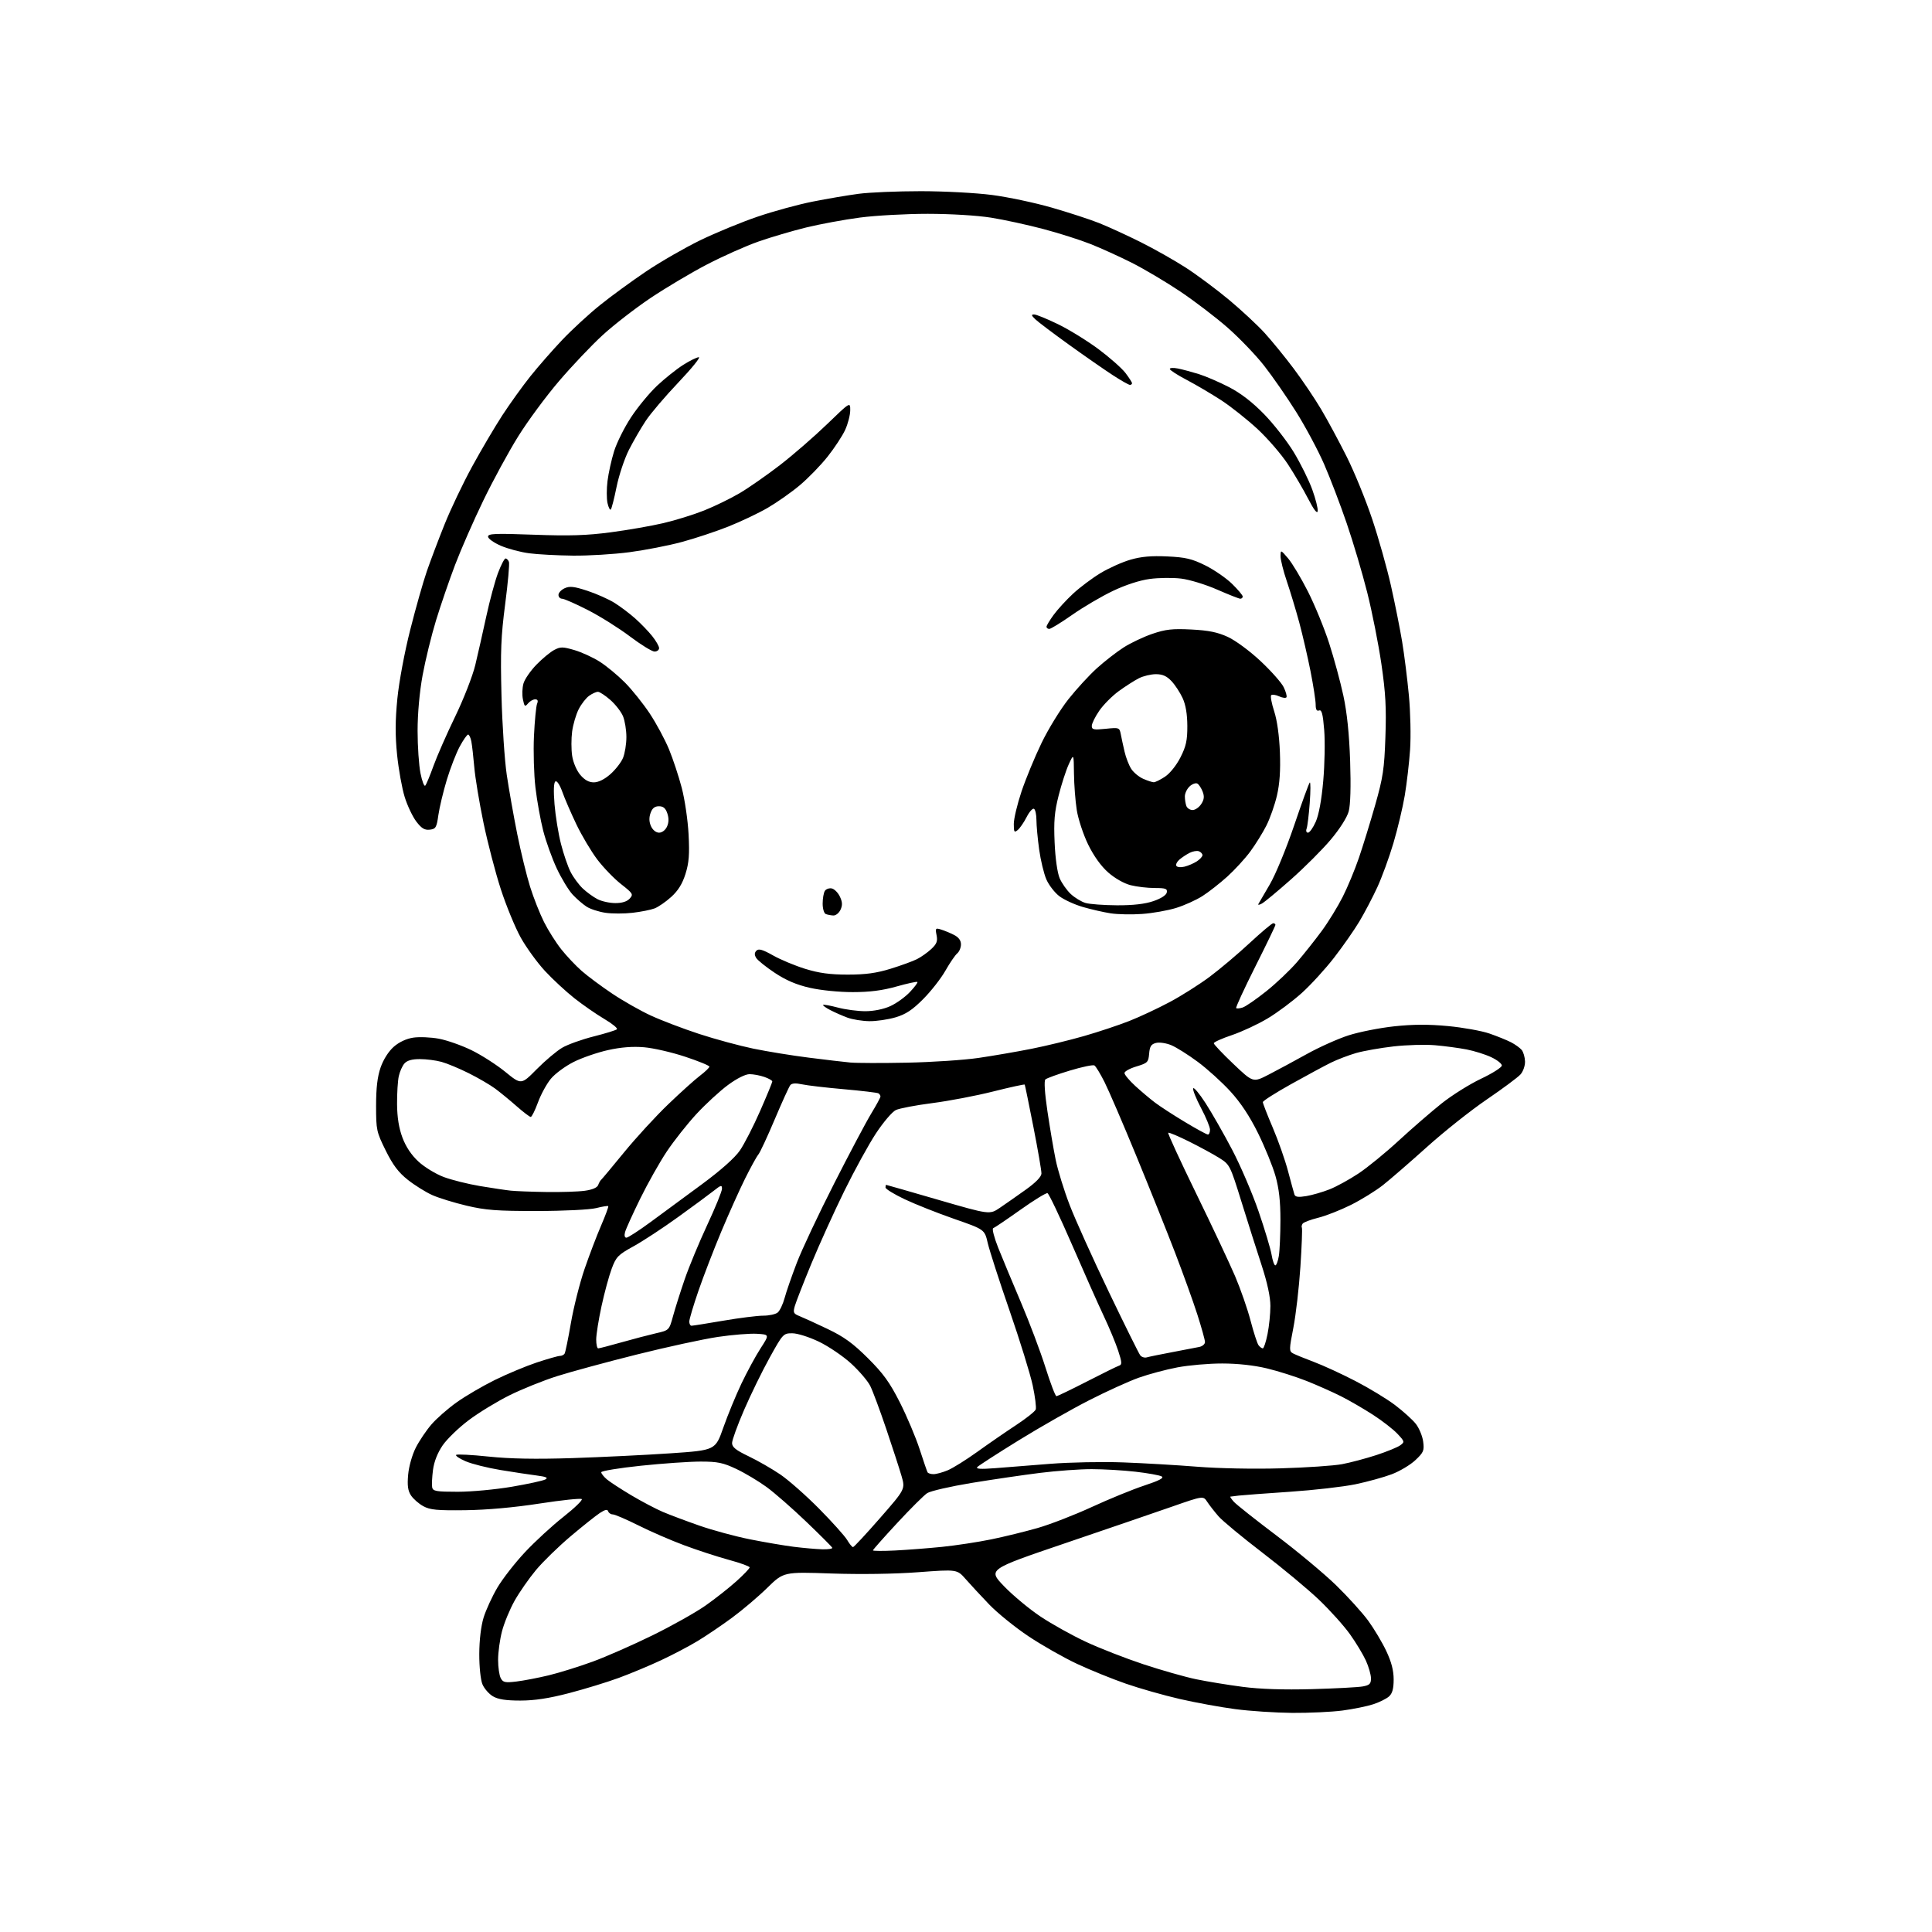 <?xml version="1.0" encoding="UTF-8" standalone="no"?>
<svg 
  version="1.1" 
  xmlns="http://www.w3.org/2000/svg" 
  xmlns:xlink="http://www.w3.org/1999/xlink" 
  xmlns:svg="http://www.w3.org/2000/svg"
  xmlns:rdf="http://www.w3.org/1999/02/22-rdf-syntax-ns#"
  xmlns:cc="http://creativecommons.org/ns#"
  xmlns:dc="http://purl.org/dc/elements/1.1/"
  viewBox="0 0 768 768"
  width="768"
  height="768"
>
<style>svg {background-color: white; }</style>"
<path stroke="none" fill="black" fill-rule="evenodd" d="M513.68,680.90C506.98,680.84 496.77,680.17 491.00,679.40C485.23,678.64 475.32,676.83 469.00,675.38C462.68,673.93 453.03,671.19 447.56,669.29C442.10,667.40 433.36,663.85 428.14,661.41C422.92,658.97 414.27,654.06 408.91,650.49C403.56,646.93 396.48,641.20 393.18,637.76C389.88,634.32 385.67,629.77 383.82,627.66C380.45,623.83 380.45,623.83 364.98,624.98C355.59,625.69 342.02,625.88 330.50,625.49C311.50,624.83 311.50,624.83 305.00,631.19C301.43,634.69 295.12,640.04 291.00,643.07C286.88,646.11 280.71,650.28 277.30,652.34C273.90,654.40 267.37,657.83 262.80,659.96C258.24,662.10 250.68,665.26 246.00,666.98C241.32,668.70 232.41,671.43 226.18,673.05C218.20,675.13 212.50,676.00 206.84,676.00C201.09,676.00 197.99,675.52 195.95,674.31C194.37,673.38 192.50,671.24 191.79,669.56C191.05,667.80 190.51,662.67 190.52,657.50C190.54,651.94 191.20,646.40 192.24,643.00C193.18,639.98 195.64,634.62 197.72,631.09C199.80,627.57 204.75,621.22 208.72,616.99C212.68,612.76 219.55,606.44 223.98,602.96C228.40,599.47 231.68,596.30 231.26,595.92C230.84,595.53 223.30,596.32 214.50,597.68C204.36,599.25 193.56,600.22 185.00,600.33C173.75,600.47 170.96,600.21 168.26,598.73C166.48,597.76 164.28,595.83 163.37,594.45C162.13,592.55 161.86,590.51 162.25,586.16C162.55,582.87 163.87,578.24 165.30,575.44C166.69,572.72 169.48,568.58 171.50,566.24C173.52,563.89 178.02,559.95 181.50,557.47C184.97,554.99 191.79,550.99 196.66,548.59C201.52,546.19 209.04,543.05 213.36,541.61C217.69,540.18 221.82,539.00 222.55,539.00C223.28,539.00 224.13,538.59 224.44,538.09C224.75,537.60 225.88,532.08 226.96,525.84C228.04,519.60 230.47,510.00 232.35,504.50C234.24,499.00 237.21,491.19 238.96,487.15C240.70,483.11 241.98,479.64 241.79,479.46C241.60,479.27 239.43,479.62 236.97,480.24C234.45,480.87 224.20,481.38 213.50,481.39C197.55,481.41 193.06,481.07 185.50,479.28C180.55,478.11 174.39,476.21 171.82,475.06C169.25,473.91 164.89,471.19 162.14,469.02C158.38,466.04 156.20,463.15 153.32,457.34C149.66,449.93 149.50,449.19 149.50,439.55C149.50,432.42 150.03,427.99 151.31,424.30C152.41,421.15 154.47,417.92 156.52,416.11C158.65,414.24 161.54,412.89 164.27,412.48C166.66,412.12 171.24,412.31 174.43,412.90C177.63,413.49 183.45,415.53 187.37,417.44C191.29,419.34 197.36,423.23 200.85,426.07C207.20,431.25 207.20,431.25 213.35,425.03C216.73,421.61 221.30,417.76 223.50,416.48C225.70,415.19 231.32,413.18 236.00,412.00C240.68,410.82 244.83,409.54 245.23,409.15C245.63,408.76 243.38,406.92 240.23,405.06C237.08,403.20 231.74,399.50 228.36,396.84C224.98,394.17 219.69,389.28 216.61,385.95C213.53,382.62 209.21,376.66 207.00,372.70C204.80,368.74 201.24,360.10 199.09,353.50C196.94,346.90 193.84,334.98 192.18,327.00C190.53,319.02 188.89,309.12 188.54,305.00C188.18,300.88 187.66,296.26 187.37,294.75C187.08,293.24 186.50,292.00 186.08,292.00C185.66,292.00 184.16,294.14 182.75,296.75C181.34,299.36 179.03,305.32 177.61,310.00C176.20,314.68 174.69,320.98 174.26,324.00C173.56,328.97 173.23,329.53 170.84,329.81C168.79,330.04 167.58,329.31 165.50,326.59C164.02,324.65 161.93,320.25 160.87,316.82C159.80,313.38 158.44,305.83 157.85,300.04C157.07,292.30 157.10,286.36 157.96,277.68C158.63,270.96 160.83,259.17 163.08,250.33C165.24,241.78 168.20,231.35 169.65,227.14C171.10,222.94 174.27,214.55 176.70,208.50C179.12,202.45 184.05,192.10 187.66,185.50C191.26,178.90 196.67,169.73 199.67,165.11C202.68,160.50 207.69,153.52 210.81,149.61C213.93,145.70 219.64,139.18 223.49,135.12C227.35,131.06 234.10,124.84 238.50,121.30C242.90,117.75 251.17,111.72 256.87,107.88C262.57,104.05 272.25,98.48 278.37,95.50C284.49,92.53 294.71,88.32 301.08,86.15C307.45,83.97 317.35,81.27 323.08,80.14C328.81,79.00 337.02,77.61 341.32,77.04C345.62,76.47 356.74,76.00 366.02,76.00C375.30,76.00 388.07,76.68 394.39,77.51C400.72,78.34 411.35,80.59 418.02,82.51C424.70,84.43 433.16,87.19 436.83,88.64C440.50,90.10 447.93,93.50 453.35,96.21C458.77,98.91 466.87,103.49 471.35,106.38C475.83,109.27 483.55,115.02 488.50,119.14C493.45,123.27 499.85,129.22 502.72,132.37C505.58,135.51 510.78,141.88 514.26,146.52C517.74,151.16 522.66,158.45 525.19,162.73C527.73,167.00 532.29,175.47 535.33,181.54C538.38,187.61 542.94,198.79 545.48,206.39C548.02,213.98 551.37,225.88 552.93,232.84C554.50,239.81 556.49,249.78 557.36,255.00C558.23,260.23 559.44,269.90 560.06,276.50C560.68,283.10 560.89,292.77 560.53,298.00C560.17,303.23 559.22,311.41 558.42,316.19C557.62,320.96 555.58,329.51 553.90,335.18C552.22,340.84 549.32,348.77 547.46,352.79C545.60,356.81 542.41,362.89 540.37,366.30C538.33,369.71 533.82,376.17 530.35,380.65C526.89,385.13 521.10,391.46 517.49,394.72C513.87,397.98 507.77,402.54 503.91,404.84C500.06,407.15 493.66,410.13 489.70,411.47C485.74,412.80 482.50,414.26 482.50,414.71C482.50,415.16 486.01,418.87 490.31,422.95C498.12,430.37 498.12,430.37 504.31,427.18C507.71,425.43 514.55,421.74 519.50,418.99C524.45,416.24 531.93,412.89 536.13,411.55C540.32,410.21 548.46,408.60 554.22,407.98C561.68,407.18 567.83,407.15 575.60,407.88C581.59,408.45 589.01,409.78 592.09,410.85C595.16,411.91 599.02,413.48 600.66,414.32C602.30,415.17 604.20,416.54 604.89,417.36C605.57,418.19 606.17,420.24 606.22,421.93C606.27,423.65 605.47,425.94 604.40,427.12C603.36,428.28 597.33,432.76 591.00,437.07C584.67,441.38 573.97,449.88 567.22,455.96C560.47,462.03 552.61,468.84 549.76,471.09C546.91,473.34 541.19,476.88 537.04,478.96C532.89,481.03 527.02,483.34 524.00,484.08C520.98,484.83 518.19,485.88 517.82,486.42C517.44,486.96 517.31,487.69 517.52,488.03C517.73,488.38 517.47,495.37 516.93,503.58C516.39,511.79 515.13,522.68 514.13,527.80C512.43,536.48 512.42,537.15 513.99,537.99C514.91,538.49 518.66,540.02 522.33,541.40C525.99,542.78 533.38,546.17 538.74,548.95C544.11,551.72 551.18,556.01 554.47,558.48C557.75,560.96 561.51,564.35 562.82,566.02C564.13,567.70 565.44,570.86 565.73,573.04C566.21,576.63 565.91,577.35 562.64,580.43C560.65,582.31 556.43,584.83 553.26,586.03C550.09,587.23 543.57,589.03 538.76,590.03C533.95,591.02 522.25,592.36 512.76,593.00C503.27,593.64 494.15,594.32 492.50,594.51C490.85,594.71 489.32,594.90 489.10,594.93C488.87,594.97 489.51,595.90 490.50,597.01C491.50,598.11 499.11,604.14 507.41,610.40C515.71,616.66 526.37,625.55 531.10,630.14C535.82,634.74 541.59,641.11 543.91,644.29C546.23,647.48 549.45,652.88 551.06,656.29C553.11,660.63 554.00,664.04 554.00,667.60C554.00,671.27 553.49,673.15 552.17,674.35C551.16,675.26 548.35,676.66 545.92,677.46C543.49,678.26 537.98,679.39 533.68,679.96C529.38,680.53 520.38,680.95 513.68,680.90zM521.50,671.46C530.85,671.20 539.96,670.72 541.75,670.38C544.45,669.88 545.00,669.33 544.98,667.14C544.97,665.69 544.06,662.52 542.96,660.10C541.86,657.69 539.01,652.96 536.61,649.60C534.21,646.25 528.70,640.11 524.35,635.96C520.01,631.81 509.89,623.39 501.86,617.24C493.84,611.10 485.98,604.59 484.39,602.77C482.80,600.94 480.78,598.36 479.90,597.02C478.31,594.58 478.31,594.58 465.90,598.91C459.08,601.29 439.83,607.88 423.11,613.56C392.73,623.89 392.73,623.89 399.11,630.54C402.63,634.20 409.16,639.63 413.63,642.61C418.10,645.59 426.20,650.10 431.62,652.63C437.04,655.17 447.33,659.18 454.49,661.56C461.65,663.93 471.10,666.62 475.50,667.53C479.90,668.44 488.23,669.80 494.00,670.55C500.94,671.46 510.26,671.76 521.50,671.46zM205.30,668.43C208.16,668.08 213.92,666.98 218.11,665.97C222.29,664.96 230.17,662.51 235.61,660.52C241.05,658.53 251.81,653.79 259.52,650.00C267.23,646.21 276.68,640.90 280.52,638.19C284.36,635.49 289.86,631.15 292.75,628.55C295.64,625.94 298.00,623.48 298.00,623.06C298.00,622.65 294.29,621.30 289.75,620.07C285.21,618.83 277.23,616.23 272.00,614.28C266.77,612.34 258.57,608.78 253.77,606.37C248.97,603.97 244.39,602.00 243.60,602.00C242.81,602.00 241.98,601.45 241.76,600.77C241.46,599.88 240.54,600.07 238.45,601.44C236.85,602.49 231.64,606.64 226.86,610.67C222.08,614.71 215.88,620.74 213.08,624.09C210.29,627.44 206.45,632.95 204.55,636.34C202.65,639.73 200.40,645.19 199.55,648.46C198.70,651.74 198.00,656.83 198.00,659.78C198.00,662.72 198.47,666.01 199.05,667.09C199.96,668.80 200.79,668.97 205.30,668.43zM355.75,616.35C360.56,616.11 369.00,615.46 374.50,614.90C380.00,614.34 388.77,613.00 394.00,611.93C399.23,610.86 407.55,608.82 412.50,607.40C417.45,605.98 427.12,602.23 434.00,599.06C440.88,595.89 450.28,592.04 454.89,590.52C460.87,588.54 462.85,587.50 461.78,586.90C460.95,586.43 456.27,585.59 451.39,585.03C446.50,584.47 438.66,584.01 433.97,584.01C429.28,584.00 420.05,584.67 413.47,585.49C406.89,586.31 394.62,588.11 386.21,589.49C377.80,590.88 369.87,592.70 368.58,593.54C367.29,594.38 361.91,599.74 356.62,605.45C351.33,611.15 347.00,616.04 347.00,616.30C347.00,616.56 350.94,616.59 355.75,616.35zM326.83,615.87C329.22,615.94 331.02,615.66 330.83,615.25C330.65,614.83 326.00,610.18 320.50,604.91C315.00,599.64 307.89,593.42 304.71,591.10C301.52,588.78 296.12,585.55 292.71,583.94C287.45,581.45 285.27,581.00 278.50,581.00C274.10,581.00 263.41,581.74 254.75,582.65C246.09,583.56 239.00,584.73 239.00,585.24C239.00,585.76 240.01,587.03 241.25,588.08C242.49,589.12 246.88,591.98 251.00,594.43C255.12,596.87 260.75,599.84 263.50,601.01C266.25,602.18 272.80,604.64 278.05,606.47C283.30,608.30 292.30,610.74 298.05,611.89C303.80,613.04 311.65,614.38 315.50,614.87C319.35,615.35 324.45,615.80 326.83,615.87zM339.09,615.00C339.45,615.00 344.27,609.81 349.81,603.47C359.88,591.95 359.88,591.95 358.37,586.72C357.53,583.85 354.80,575.42 352.29,568.00C349.78,560.58 346.92,552.88 345.92,550.90C344.93,548.92 341.50,544.92 338.31,542.00C335.11,539.08 329.36,535.18 325.53,533.34C321.58,531.45 316.98,530.00 314.94,530.00C311.39,530.00 311.20,530.21 305.96,539.67C303.01,544.99 298.45,554.32 295.81,560.42C293.17,566.51 291.01,572.46 291.01,573.62C291.00,575.26 292.52,576.47 297.58,578.89C301.20,580.62 306.86,583.87 310.16,586.11C313.46,588.35 320.42,594.49 325.62,599.75C330.81,605.00 335.82,610.59 336.75,612.15C337.67,613.72 338.73,615.00 339.09,615.00zM181.97,593.00C187.38,593.00 197.06,592.10 203.48,591.00C209.91,589.90 215.90,588.60 216.79,588.10C218.01,587.42 217.16,587.03 213.46,586.55C210.73,586.21 204.22,585.22 199.00,584.36C193.78,583.50 187.52,581.93 185.10,580.88C182.67,579.83 180.97,578.69 181.32,578.35C181.66,578.00 187.47,578.30 194.22,579.01C202.75,579.90 212.91,580.09 227.50,579.62C239.05,579.24 256.57,578.39 266.44,577.72C284.37,576.50 284.37,576.50 287.53,567.50C289.27,562.55 292.51,554.67 294.73,550.00C296.96,545.33 300.38,539.02 302.33,536.00C305.89,530.50 305.89,530.50 300.88,530.20C298.12,530.03 291.14,530.59 285.35,531.45C279.57,532.31 265.06,535.46 253.11,538.45C241.16,541.44 226.91,545.31 221.44,547.04C215.97,548.78 207.45,552.21 202.50,554.67C197.55,557.13 190.27,561.57 186.32,564.55C182.36,567.52 177.71,572.02 175.97,574.54C173.93,577.52 172.57,580.97 172.12,584.32C171.75,587.17 171.60,590.29 171.79,591.25C172.10,592.77 173.42,593.00 181.97,593.00zM371.09,586.00C372.18,586.00 374.72,585.31 376.74,584.46C378.77,583.62 384.04,580.32 388.46,577.15C392.88,573.97 399.80,569.20 403.83,566.55C407.86,563.90 411.41,561.09 411.71,560.31C412.01,559.52 411.47,555.19 410.51,550.69C409.54,546.18 405.41,532.83 401.32,521.00C397.23,509.18 393.33,497.08 392.64,494.12C391.40,488.74 391.40,488.74 379.28,484.52C372.61,482.20 363.75,478.68 359.58,476.70C355.41,474.72 352.00,472.63 352.00,472.05C352.00,471.47 352.11,471.00 352.25,471.00C352.39,471.00 361.70,473.67 372.95,476.94C393.40,482.87 393.40,482.87 397.45,480.13C399.68,478.62 404.30,475.38 407.72,472.94C411.72,470.09 413.96,467.78 413.99,466.50C414.02,465.40 412.58,457.07 410.80,448.00C409.02,438.93 407.46,431.34 407.34,431.14C407.22,430.95 401.58,432.18 394.81,433.88C388.04,435.59 377.15,437.66 370.61,438.50C364.07,439.34 357.55,440.58 356.11,441.26C354.68,441.94 351.13,446.10 348.23,450.50C345.33,454.90 339.65,465.25 335.60,473.50C331.55,481.75 325.66,494.75 322.51,502.38C319.36,510.01 316.41,517.57 315.95,519.18C315.21,521.77 315.41,522.21 317.81,523.17C319.29,523.76 324.29,526.04 328.91,528.25C335.48,531.38 339.01,533.93 344.99,539.88C351.12,545.98 353.66,549.49 357.72,557.50C360.50,563.00 364.02,571.33 365.54,576.00C367.06,580.67 368.48,584.84 368.71,585.25C368.93,585.66 370.01,586.00 371.09,586.00zM395.50,583.63C399.90,583.29 409.80,582.51 417.50,581.89C425.20,581.28 438.25,581.02 446.50,581.33C454.75,581.63 468.02,582.41 476.00,583.05C484.26,583.72 498.46,584.00 509.00,583.69C519.17,583.40 530.20,582.65 533.50,582.03C536.80,581.41 542.92,579.78 547.11,578.42C551.29,577.05 555.56,575.31 556.61,574.54C558.43,573.20 558.39,573.03 555.50,569.95C553.85,568.19 549.49,564.80 545.81,562.42C542.13,560.04 536.41,556.72 533.10,555.05C529.78,553.38 523.61,550.63 519.38,548.95C515.14,547.27 508.04,545.02 503.59,543.95C498.50,542.73 491.93,542.01 485.86,542.01C480.56,542.00 472.53,542.70 468.01,543.56C463.50,544.41 456.58,546.27 452.65,547.67C448.72,549.08 439.88,553.09 433.00,556.60C426.12,560.10 413.53,567.26 405.01,572.52C396.49,577.78 389.07,582.57 388.51,583.16C387.79,583.94 389.76,584.07 395.50,583.63zM419.94,555.00C420.35,555.00 425.82,552.37 432.10,549.15C438.37,545.93 444.13,543.09 444.90,542.85C446.06,542.48 446.00,541.50 444.50,536.95C443.52,533.95 440.91,527.67 438.70,523.00C436.49,518.33 430.80,505.53 426.04,494.56C421.28,483.60 416.94,474.48 416.39,474.30C415.85,474.12 410.99,477.10 405.59,480.94C400.19,484.77 395.34,488.05 394.81,488.23C394.28,488.41 395.18,491.92 396.81,496.03C398.45,500.14 402.53,509.94 405.88,517.81C409.23,525.68 413.60,537.27 415.58,543.56C417.56,549.85 419.52,555.00 419.94,555.00zM455.89,539.57C456.78,539.31 461.32,538.38 466.00,537.50C470.68,536.62 475.51,535.69 476.75,535.43C477.99,535.17 479.00,534.30 479.00,533.49C479.00,532.68 477.64,527.78 475.98,522.59C474.32,517.40 470.30,506.26 467.06,497.83C463.82,489.40 456.87,472.05 451.61,459.28C446.36,446.51 440.70,433.38 439.05,430.10C437.40,426.83 435.60,423.87 435.05,423.53C434.51,423.19 430.11,424.11 425.28,425.57C420.45,427.02 416.08,428.61 415.56,429.09C414.98,429.64 415.29,434.46 416.37,441.74C417.33,448.21 418.80,456.88 419.64,461.00C420.48,465.12 422.98,473.23 425.20,479.00C427.42,484.77 434.42,500.30 440.75,513.50C447.08,526.70 452.72,538.07 453.27,538.77C453.83,539.47 455.01,539.83 455.89,539.57zM237.79,536.00C238.23,536.00 242.39,534.92 247.04,533.60C251.69,532.29 257.86,530.67 260.75,530.00C266.00,528.80 266.00,528.80 267.55,523.15C268.40,520.04 270.49,513.45 272.19,508.50C273.89,503.55 277.92,493.84 281.14,486.93C284.36,480.02 287.00,473.55 287.00,472.55C287.00,470.97 286.60,471.06 283.75,473.33C281.96,474.75 275.55,479.48 269.49,483.84C263.44,488.21 255.47,493.43 251.79,495.45C245.70,498.80 244.92,499.60 243.16,504.32C242.09,507.17 240.27,513.88 239.11,519.23C237.95,524.59 237.00,530.55 237.00,532.48C237.00,534.42 237.36,536.00 237.79,536.00zM501.98,536.00C502.39,536.00 503.24,533.45 503.86,530.33C504.49,527.22 505.00,522.19 505.00,519.16C505.00,515.58 503.79,509.94 501.55,503.07C499.64,497.26 496.03,485.86 493.51,477.74C489.03,463.30 488.84,462.92 484.80,460.38C482.53,458.94 477.11,455.99 472.74,453.81C468.38,451.64 464.62,450.05 464.38,450.29C464.14,450.53 469.13,461.38 475.48,474.40C481.83,487.41 488.80,502.23 490.97,507.31C493.14,512.40 495.92,520.37 497.13,525.03C498.35,529.69 499.77,534.06 500.29,534.75C500.82,535.44 501.58,536.00 501.98,536.00zM274.90,527.00C275.40,527.00 281.07,526.10 287.50,525.00C293.93,523.90 301.09,523.00 303.41,523.00C305.72,523.00 308.30,522.44 309.14,521.75C309.98,521.06 311.22,518.48 311.89,516.00C312.55,513.52 314.74,507.23 316.74,502.00C318.74,496.77 325.41,482.60 331.57,470.50C337.72,458.40 344.38,445.83 346.38,442.56C348.37,439.29 350.00,436.28 350.00,435.87C350.00,435.46 349.64,434.90 349.20,434.62C348.76,434.35 342.57,433.61 335.45,432.98C328.33,432.36 320.83,431.48 318.78,431.03C316.30,430.49 314.75,430.60 314.15,431.36C313.65,431.99 310.86,438.12 307.95,445.00C305.05,451.88 302.11,458.18 301.42,459.00C300.73,459.82 298.38,464.10 296.19,468.50C294.00,472.90 289.75,482.35 286.75,489.50C283.75,496.65 279.66,507.27 277.65,513.10C275.64,518.93 274.00,524.45 274.00,525.35C274.00,526.26 274.41,527.00 274.90,527.00zM506.96,503.00C507.39,503.00 508.02,501.31 508.36,499.25C508.70,497.19 508.98,490.77 508.99,485.00C509.00,477.54 508.43,472.46 507.03,467.50C505.94,463.65 502.82,455.99 500.10,450.47C496.75,443.69 493.17,438.29 489.06,433.81C485.72,430.16 479.90,424.89 476.13,422.10C472.36,419.30 467.63,416.33 465.63,415.49C463.62,414.65 460.89,414.24 459.55,414.58C457.60,415.07 457.05,415.93 456.80,418.84C456.52,422.26 456.19,422.59 451.75,423.93C449.14,424.71 447.00,425.89 447.00,426.55C447.00,427.21 448.91,429.50 451.25,431.65C453.59,433.79 457.12,436.78 459.11,438.28C461.09,439.79 466.45,443.27 471.02,446.01C475.58,448.76 479.70,451.00 480.16,451.00C480.62,451.00 481.00,450.14 481.00,449.08C481.00,448.03 479.40,444.16 477.45,440.48C475.50,436.80 474.08,433.27 474.30,432.64C474.51,432.02 476.73,434.65 479.22,438.50C481.71,442.35 486.46,450.68 489.78,457.00C493.10,463.32 497.83,474.35 500.29,481.50C502.74,488.65 505.08,496.41 505.47,498.75C505.86,501.09 506.53,503.00 506.96,503.00zM249.01,492.00C249.63,492.00 253.98,489.19 258.66,485.75C263.35,482.31 272.52,475.56 279.05,470.74C286.58,465.18 292.09,460.28 294.12,457.33C295.88,454.77 299.50,447.71 302.16,441.64C304.82,435.57 307.00,430.28 307.00,429.90C307.00,429.51 305.58,428.70 303.85,428.10C302.12,427.49 299.47,427.00 297.96,427.00C296.30,427.00 292.91,428.70 289.36,431.32C286.14,433.70 280.52,438.87 276.87,442.81C273.22,446.76 267.91,453.48 265.06,457.74C262.21,462.01 257.46,470.45 254.49,476.50C251.52,482.55 248.82,488.51 248.48,489.75C248.10,491.13 248.31,492.00 249.01,492.00zM519.25,475.47C521.59,475.08 525.74,473.88 528.48,472.80C531.22,471.73 536.41,468.88 540.02,466.48C543.64,464.08 550.84,458.19 556.04,453.39C561.25,448.59 568.88,441.98 573.00,438.69C577.12,435.40 584.21,430.96 588.75,428.81C593.29,426.66 597.00,424.30 597.00,423.56C597.00,422.82 595.09,421.32 592.75,420.23C590.41,419.13 586.02,417.76 583.00,417.17C579.98,416.59 574.35,415.83 570.50,415.50C566.65,415.16 559.23,415.37 554.00,415.96C548.77,416.56 542.07,417.74 539.09,418.59C536.12,419.45 531.62,421.17 529.09,422.41C526.57,423.65 519.44,427.49 513.25,430.95C507.06,434.40 502.00,437.62 502.00,438.12C502.00,438.61 503.77,443.18 505.94,448.26C508.11,453.34 510.84,461.10 512.00,465.50C513.17,469.90 514.32,474.10 514.56,474.84C514.89,475.83 516.10,475.99 519.25,475.47zM217.11,473.84C222.95,473.93 229.85,473.71 232.45,473.35C235.44,472.94 237.39,472.11 237.77,471.10C238.09,470.22 238.62,469.27 238.95,469.00C239.28,468.73 243.42,463.77 248.14,458.00C252.87,452.23 260.73,443.66 265.62,438.98C270.50,434.29 276.19,429.17 278.25,427.61C280.31,426.04 282.00,424.42 282.00,424.01C282.00,423.59 277.66,421.81 272.36,420.06C267.06,418.30 259.70,416.61 256.01,416.30C251.47,415.92 246.82,416.28 241.69,417.43C237.51,418.36 231.37,420.47 228.06,422.13C224.74,423.79 220.66,426.80 218.98,428.82C217.31,430.84 214.99,435.09 213.84,438.25C212.68,441.41 211.39,444.00 210.97,444.00C210.56,444.00 208.03,442.08 205.36,439.73C202.69,437.38 198.85,434.23 196.84,432.74C194.83,431.25 190.10,428.50 186.34,426.62C182.58,424.74 177.70,422.71 175.50,422.11C173.30,421.50 169.43,421.01 166.90,421.01C163.78,421.00 161.82,421.56 160.77,422.75C159.92,423.71 158.90,426.01 158.51,427.86C158.11,429.71 157.81,434.69 157.84,438.93C157.88,444.20 158.56,448.41 159.98,452.23C161.36,455.90 163.54,459.17 166.37,461.77C168.73,463.95 173.24,466.70 176.40,467.88C179.56,469.06 186.05,470.68 190.82,471.48C195.59,472.27 201.07,473.10 203.00,473.30C204.93,473.51 211.27,473.75 217.11,473.84zM360.50,422.43C370.40,422.24 383.23,421.38 389.00,420.54C394.77,419.69 404.23,418.07 410.00,416.92C415.77,415.78 425.19,413.49 430.93,411.84C436.67,410.19 444.77,407.49 448.93,405.85C453.09,404.21 460.32,400.82 465.00,398.32C469.68,395.83 476.83,391.30 480.91,388.25C484.98,385.21 492.12,379.18 496.77,374.86C501.43,370.54 505.63,367.00 506.12,367.00C506.60,367.00 507.00,367.30 507.00,367.66C507.00,368.02 503.39,375.51 498.97,384.30C494.56,393.09 491.15,400.48 491.40,400.73C491.65,400.98 492.80,400.88 493.96,400.51C495.12,400.15 499.31,397.26 503.28,394.10C507.25,390.95 512.79,385.69 515.60,382.43C518.40,379.17 522.84,373.57 525.46,370.00C528.08,366.43 531.81,360.35 533.75,356.50C535.70,352.65 538.59,345.68 540.19,341.00C541.79,336.32 544.70,326.88 546.66,320.00C549.77,309.05 550.28,305.70 550.72,292.97C551.13,281.41 550.81,275.50 549.13,263.97C547.97,256.01 545.43,243.20 543.49,235.50C541.55,227.80 537.88,215.43 535.33,208.00C532.79,200.57 528.75,190.00 526.35,184.50C523.95,179.00 518.96,169.66 515.25,163.75C511.54,157.84 505.80,149.57 502.50,145.36C499.20,141.15 492.68,134.36 488.00,130.25C483.32,126.15 474.82,119.66 469.10,115.83C463.37,112.00 454.71,106.87 449.84,104.42C444.98,101.98 437.63,98.64 433.52,97.01C429.41,95.38 420.97,92.69 414.77,91.05C408.57,89.40 399.23,87.37 394.00,86.53C388.42,85.64 378.02,85.01 368.80,85.00C360.17,85.00 348.02,85.67 341.80,86.49C335.59,87.31 326.00,89.08 320.50,90.42C315.00,91.77 306.45,94.28 301.50,96.02C296.55,97.75 287.32,101.86 281.00,105.15C274.68,108.44 264.55,114.47 258.50,118.53C252.45,122.60 243.93,129.21 239.56,133.22C235.19,137.22 227.40,145.43 222.25,151.46C217.09,157.48 209.78,167.38 206.00,173.46C202.21,179.53 195.96,191.03 192.11,199.00C188.25,206.97 183.22,218.45 180.92,224.50C178.62,230.55 175.22,240.45 173.36,246.50C171.51,252.55 169.09,262.42 167.99,268.42C166.77,275.11 166.00,283.68 166.00,290.51C166.00,296.65 166.52,304.24 167.15,307.38C167.78,310.53 168.63,312.74 169.04,312.30C169.45,311.86 170.92,308.35 172.30,304.50C173.68,300.65 177.56,291.82 180.92,284.87C184.29,277.92 187.89,268.69 188.93,264.37C189.97,260.04 191.94,251.32 193.31,245.00C194.68,238.68 196.78,230.91 197.97,227.75C199.17,224.59 200.51,222.00 200.96,222.00C201.42,222.00 202.02,222.61 202.31,223.36C202.59,224.10 201.92,231.64 200.82,240.11C199.14,252.94 198.90,259.00 199.35,276.50C199.64,288.05 200.59,302.23 201.44,308.00C202.30,313.77 204.17,324.35 205.60,331.50C207.04,338.65 209.34,348.10 210.72,352.50C212.10,356.90 214.59,363.20 216.25,366.50C217.90,369.80 220.99,374.69 223.11,377.36C225.23,380.03 228.88,383.90 231.23,385.96C233.58,388.02 239.02,392.07 243.32,394.95C247.61,397.83 254.54,401.77 258.71,403.69C262.88,405.62 271.52,408.91 277.90,411.00C284.28,413.09 294.00,415.72 299.50,416.86C305.00,417.99 314.90,419.60 321.50,420.43C328.10,421.27 335.52,422.14 338.00,422.37C340.48,422.60 350.60,422.63 360.50,422.43zM345.57,405.93C342.78,405.89 338.88,405.26 336.91,404.54C334.93,403.81 331.85,402.46 330.06,401.53C328.28,400.61 326.99,399.68 327.20,399.46C327.42,399.25 330.05,399.73 333.05,400.52C336.05,401.32 340.98,401.97 344.00,401.97C347.34,401.96 351.23,401.17 353.90,399.96C356.32,398.86 359.83,396.34 361.69,394.36C363.56,392.38 364.91,390.57 364.68,390.35C364.45,390.12 360.72,390.93 356.38,392.15C350.78,393.73 345.75,394.38 339.00,394.38C333.54,394.39 326.28,393.66 321.92,392.67C316.60,391.46 312.45,389.68 307.99,386.72C304.49,384.40 301.16,381.72 300.59,380.78C299.85,379.56 299.88,378.72 300.71,377.89C301.59,377.01 303.17,377.47 307.29,379.79C310.27,381.48 316.04,383.88 320.11,385.14C325.60,386.83 329.94,387.42 337.00,387.42C344.10,387.42 348.40,386.83 354.00,385.10C358.12,383.83 362.85,382.11 364.50,381.28C366.15,380.45 368.71,378.64 370.20,377.25C372.36,375.23 372.78,374.14 372.30,371.75C371.75,368.98 371.87,368.82 374.10,369.51C375.42,369.92 377.74,370.88 379.25,371.65C381.07,372.58 382.00,373.84 382.00,375.40C382.00,376.70 381.33,378.31 380.51,378.99C379.68,379.68 377.57,382.77 375.81,385.87C374.05,388.97 370.07,394.05 366.97,397.16C362.67,401.48 360.07,403.20 355.99,404.41C353.04,405.28 348.36,405.97 345.57,405.93zM251.51,362.84C248.20,363.23 243.33,363.24 240.69,362.85C238.04,362.46 234.67,361.37 233.19,360.42C231.71,359.47 229.20,357.30 227.62,355.60C226.03,353.89 223.19,349.21 221.31,345.20C219.43,341.18 217.01,334.44 215.93,330.22C214.85,326.00 213.46,318.29 212.85,313.10C212.24,307.90 211.97,298.67 212.26,292.57C212.55,286.48 213.11,280.71 213.50,279.75C213.99,278.55 213.75,278.00 212.73,278.00C211.91,278.00 210.63,278.73 209.89,279.63C208.68,281.09 208.46,280.91 207.87,278.02C207.50,276.23 207.60,273.38 208.09,271.69C208.58,269.99 210.89,266.63 213.24,264.22C215.58,261.81 218.76,259.18 220.31,258.37C222.78,257.06 223.72,257.07 228.31,258.41C231.16,259.24 235.69,261.31 238.37,263.01C241.05,264.71 245.56,268.44 248.40,271.30C251.24,274.16 255.70,279.73 258.31,283.67C260.91,287.61 264.34,293.99 265.93,297.83C267.51,301.67 269.80,308.57 271.00,313.16C272.21,317.75 273.43,326.06 273.72,331.64C274.14,339.67 273.88,342.96 272.49,347.40C271.24,351.36 269.56,354.06 266.81,356.55C264.66,358.50 261.68,360.55 260.20,361.11C258.72,361.68 254.81,362.46 251.51,362.84zM331.27,363.92C330.30,363.88 328.94,363.62 328.25,363.34C327.56,363.06 327.01,361.18 327.02,359.17C327.02,357.15 327.42,354.89 327.89,354.15C328.36,353.41 329.58,352.97 330.61,353.16C331.64,353.36 333.10,354.81 333.85,356.38C334.88,358.53 334.95,359.81 334.13,361.61C333.53,362.93 332.25,363.96 331.27,363.92zM454.00,363.31C449.87,363.61 444.24,363.49 441.48,363.06C438.71,362.63 433.76,361.50 430.48,360.55C427.19,359.60 422.98,357.67 421.13,356.27C419.28,354.87 416.95,351.87 415.96,349.61C414.97,347.35 413.67,341.98 413.08,337.68C412.48,333.38 412.00,328.11 412.00,325.99C412.00,323.86 411.57,321.85 411.04,321.52C410.51,321.20 409.19,322.66 408.11,324.78C407.03,326.90 405.44,329.22 404.57,329.94C403.19,331.09 403.00,330.79 403.00,327.52C403.00,325.47 404.38,319.68 406.06,314.65C407.75,309.62 411.32,300.95 414.01,295.39C416.69,289.83 421.53,281.95 424.76,277.89C427.99,273.82 433.08,268.29 436.07,265.60C439.06,262.90 443.80,259.21 446.61,257.40C449.43,255.59 454.60,253.14 458.11,251.95C463.40,250.15 466.07,249.86 473.59,250.24C480.45,250.59 484.00,251.31 488.09,253.19C491.14,254.60 496.82,258.79 501.11,262.81C505.29,266.73 509.43,271.39 510.29,273.18C511.15,274.96 511.65,276.76 511.39,277.17C511.14,277.59 509.82,277.42 508.46,276.80C507.10,276.18 505.69,275.98 505.32,276.35C504.95,276.72 505.48,279.61 506.51,282.76C507.67,286.32 508.53,292.49 508.78,299.00C509.06,306.31 508.70,311.55 507.60,316.26C506.74,319.98 504.84,325.36 503.39,328.22C501.94,331.08 499.06,335.71 496.99,338.52C494.92,341.32 490.81,345.80 487.86,348.47C484.91,351.13 480.48,354.61 478.00,356.19C475.52,357.78 470.80,359.91 467.50,360.93C464.19,361.95 458.12,363.02 454.00,363.31zM444.00,359.87C450.44,359.90 455.11,359.36 458.50,358.21C461.59,357.15 463.62,355.83 463.82,354.75C464.10,353.27 463.36,353.00 459.02,353.00C456.19,353.00 451.89,352.50 449.45,351.88C446.85,351.23 443.17,349.14 440.53,346.82C437.66,344.29 434.79,340.29 432.54,335.68C430.62,331.73 428.59,325.57 428.03,322.00C427.47,318.43 426.97,311.90 426.92,307.50C426.83,299.50 426.83,299.50 424.85,303.81C423.77,306.17 421.95,311.77 420.82,316.25C419.16,322.79 418.85,326.47 419.23,334.94C419.50,341.23 420.32,346.96 421.23,349.11C422.08,351.09 424.07,353.91 425.64,355.38C427.21,356.85 429.85,358.45 431.50,358.94C433.15,359.42 438.77,359.84 444.00,359.87zM501.63,359.17C500.60,359.74 499.97,359.82 500.23,359.35C500.50,358.88 502.55,355.35 504.80,351.50C507.07,347.63 511.38,337.16 514.46,328.07C517.52,319.03 520.31,311.38 520.65,311.07C521.00,310.76 520.99,314.40 520.64,319.17C520.29,323.93 519.73,328.55 519.39,329.42C519.05,330.30 519.30,331.00 519.95,331.00C520.59,331.00 521.98,329.04 523.04,326.64C524.26,323.87 525.35,317.95 526.01,310.39C526.59,303.85 526.76,294.76 526.39,290.20C525.87,283.80 525.41,282.01 524.36,282.42C523.41,282.78 523.00,282.08 523.00,280.08C523.00,278.50 522.08,272.55 520.96,266.86C519.83,261.16 517.82,252.45 516.49,247.50C515.15,242.55 512.92,235.16 511.53,231.07C510.14,226.99 509.02,222.49 509.04,221.07C509.08,218.50 509.08,218.50 512.04,221.96C513.67,223.87 517.22,229.80 519.93,235.15C522.64,240.50 526.44,249.75 528.36,255.71C530.29,261.68 532.83,271.04 534.01,276.53C535.46,283.26 536.33,291.70 536.70,302.50C537.04,312.69 536.83,319.97 536.13,322.54C535.48,324.95 532.58,329.50 528.99,333.77C525.67,337.72 518.57,344.82 513.22,349.55C507.88,354.28 502.66,358.61 501.63,359.17zM244.60,358.99C247.27,359.00 249.25,358.38 250.31,357.21C251.84,355.52 251.63,355.17 246.90,351.46C244.12,349.28 239.86,344.87 237.42,341.65C234.99,338.43 231.24,332.13 229.10,327.65C226.96,323.17 224.44,317.36 223.52,314.74C222.54,311.99 221.39,310.26 220.79,310.63C220.11,311.05 219.99,314.21 220.43,319.70C220.81,324.34 221.96,331.44 223.00,335.48C224.03,339.53 225.76,344.56 226.85,346.67C227.93,348.78 230.10,351.71 231.66,353.19C233.22,354.66 235.85,356.57 237.50,357.43C239.15,358.29 242.34,358.99 244.60,358.99zM470.86,344.51C472.31,344.16 474.51,343.21 475.75,342.41C476.99,341.61 478.00,340.50 478.00,339.95C478.00,339.39 477.36,338.69 476.58,338.39C475.80,338.09 474.11,338.39 472.83,339.05C471.55,339.71 469.72,340.93 468.77,341.76C467.82,342.59 467.31,343.69 467.63,344.21C467.95,344.74 469.41,344.87 470.86,344.51zM262.00,331.00C263.19,331.00 264.50,329.99 265.14,328.60C265.87,327.00 265.92,325.25 265.28,323.35C264.59,321.28 263.68,320.50 261.94,320.50C260.24,320.50 259.27,321.28 258.60,323.21C257.95,325.05 258.01,326.73 258.80,328.46C259.49,329.97 260.78,331.00 262.00,331.00zM474.08,322.00C475.11,322.00 476.65,320.94 477.50,319.63C478.66,317.87 478.81,316.62 478.09,314.73C477.56,313.34 476.62,311.88 476.00,311.50C475.38,311.12 474.00,311.59 472.94,312.56C471.87,313.52 471.00,315.33 471.00,316.57C471.00,317.82 471.27,319.55 471.61,320.42C471.94,321.29 473.06,322.00 474.08,322.00zM236.05,311.00C237.87,311.00 240.29,309.81 242.61,307.77C244.64,305.99 246.91,303.08 247.65,301.30C248.39,299.52 249.00,295.79 249.00,293.00C249.00,290.21 248.39,286.48 247.65,284.70C246.91,282.92 244.64,280.01 242.61,278.23C240.59,276.46 238.37,275.00 237.69,275.00C237.00,275.00 235.44,275.70 234.21,276.57C232.98,277.43 231.10,279.84 230.04,281.92C228.98,284.00 227.80,288.00 227.43,290.80C227.06,293.60 227.06,297.94 227.44,300.44C227.83,303.05 229.20,306.27 230.65,308.00C232.38,310.05 234.08,311.00 236.05,311.00zM458.60,310.96C459.21,310.98 461.23,309.99 463.10,308.75C465.08,307.44 467.65,304.22 469.25,301.07C471.49,296.65 472.00,294.33 471.98,288.57C471.96,283.86 471.34,280.17 470.11,277.50C469.10,275.30 467.11,272.26 465.68,270.75C463.79,268.74 462.13,268.00 459.50,268.00C457.52,268.00 454.46,268.73 452.70,269.63C450.94,270.53 447.35,272.82 444.73,274.73C442.10,276.64 438.62,280.15 436.98,282.53C435.34,284.91 434.00,287.63 434.00,288.57C434.00,290.04 434.76,290.20 439.50,289.71C444.85,289.16 445.01,289.22 445.52,291.82C445.80,293.30 446.48,296.43 447.03,298.80C447.57,301.16 448.78,304.26 449.71,305.68C450.64,307.10 452.78,308.86 454.45,309.59C456.13,310.32 458.00,310.94 458.60,310.96zM260.18,259.00C259.18,259.00 254.80,256.30 250.43,253.01C246.07,249.71 238.54,244.99 233.69,242.51C228.84,240.03 224.23,238.00 223.44,238.00C222.65,238.00 222.00,237.32 222.00,236.48C222.00,235.64 223.11,234.45 224.47,233.83C226.47,232.92 228.22,233.12 233.49,234.85C237.09,236.03 241.94,238.19 244.27,239.64C246.60,241.10 250.30,243.89 252.50,245.85C254.70,247.81 257.74,250.95 259.25,252.84C260.76,254.73 262.00,256.89 262.00,257.64C262.00,258.39 261.18,259.00 260.18,259.00zM417.12,250.00C416.50,250.00 416.00,249.62 416.00,249.15C416.00,248.68 417.28,246.55 418.85,244.40C420.41,242.26 423.90,238.46 426.60,235.96C429.29,233.47 434.20,229.79 437.50,227.80C440.80,225.81 446.16,223.41 449.40,222.48C453.66,221.24 457.73,220.89 464.03,221.19C471.30,221.53 473.82,222.13 479.13,224.76C482.63,226.50 487.41,229.79 489.75,232.07C492.09,234.36 494.00,236.63 494.00,237.12C494.00,237.60 493.57,238.00 493.05,238.00C492.53,238.00 488.38,236.36 483.83,234.37C479.28,232.37 472.85,230.40 469.53,230.00C466.21,229.59 460.57,229.66 457.00,230.15C452.99,230.69 447.39,232.52 442.36,234.92C437.88,237.06 430.62,241.32 426.23,244.40C421.83,247.48 417.73,250.00 417.12,250.00zM227.70,220.87C221.54,220.80 213.73,220.39 210.35,219.94C206.97,219.50 201.91,218.16 199.10,216.95C196.30,215.74 194.00,214.11 194.00,213.32C194.00,212.10 196.76,211.99 212.25,212.56C226.46,213.08 233.21,212.86 242.76,211.60C249.51,210.71 258.91,209.07 263.66,207.96C268.41,206.86 275.71,204.59 279.90,202.92C284.08,201.26 290.46,198.14 294.08,196.01C297.69,193.87 304.89,188.85 310.08,184.85C315.26,180.85 323.66,173.55 328.75,168.64C338.00,159.71 338.00,159.71 337.98,163.10C337.97,164.97 337.07,168.46 335.98,170.86C334.89,173.25 331.73,178.07 328.95,181.56C326.17,185.06 321.17,190.19 317.83,192.98C314.50,195.77 308.78,199.78 305.13,201.90C301.49,204.01 294.44,207.36 289.48,209.33C284.53,211.30 276.20,214.06 270.98,215.46C265.77,216.87 256.41,218.69 250.20,219.51C243.98,220.33 233.86,220.94 227.70,220.87zM523.80,203.19C523.61,204.37 522.27,202.65 520.04,198.32C518.14,194.64 514.51,188.44 511.97,184.56C509.43,180.68 504.01,174.39 499.93,170.59C495.84,166.80 489.32,161.62 485.44,159.09C481.55,156.57 475.37,152.93 471.70,151.00C468.02,149.07 465.01,147.13 465.01,146.67C465.00,146.21 466.46,146.13 468.25,146.49C470.04,146.85 473.75,147.84 476.50,148.69C479.25,149.55 484.65,151.87 488.50,153.86C493.20,156.28 497.80,159.82 502.50,164.64C506.35,168.59 511.68,175.43 514.35,179.85C517.02,184.27 520.31,190.92 521.65,194.62C522.99,198.32 523.96,202.18 523.80,203.19zM242.80,202.54C242.46,202.87 241.88,201.71 241.49,199.97C241.11,198.22 241.11,194.27 241.50,191.18C241.88,188.10 243.05,182.80 244.10,179.41C245.15,176.02 248.18,169.93 250.85,165.88C253.51,161.82 258.19,156.16 261.23,153.30C264.28,150.44 268.94,146.72 271.58,145.05C274.23,143.37 277.02,142.00 277.80,142.00C278.57,142.00 274.93,146.49 269.71,151.99C264.49,157.48 258.64,164.34 256.72,167.24C254.79,170.14 251.78,175.35 250.01,178.82C248.25,182.29 246.04,188.91 245.10,193.53C244.17,198.15 243.13,202.20 242.80,202.54zM449.16,153.00C448.69,153.00 445.65,151.28 442.41,149.17C439.16,147.06 431.32,141.62 425.00,137.07C418.68,132.52 412.61,127.94 411.53,126.90C409.96,125.39 409.87,125.00 411.08,125.00C411.92,125.00 416.18,126.74 420.55,128.86C424.92,130.98 432.16,135.44 436.63,138.76C441.09,142.09 445.93,146.36 447.38,148.25C448.82,150.14 450.00,151.98 450.00,152.34C450.00,152.70 449.62,153.00 449.16,153.00z" />

</svg>